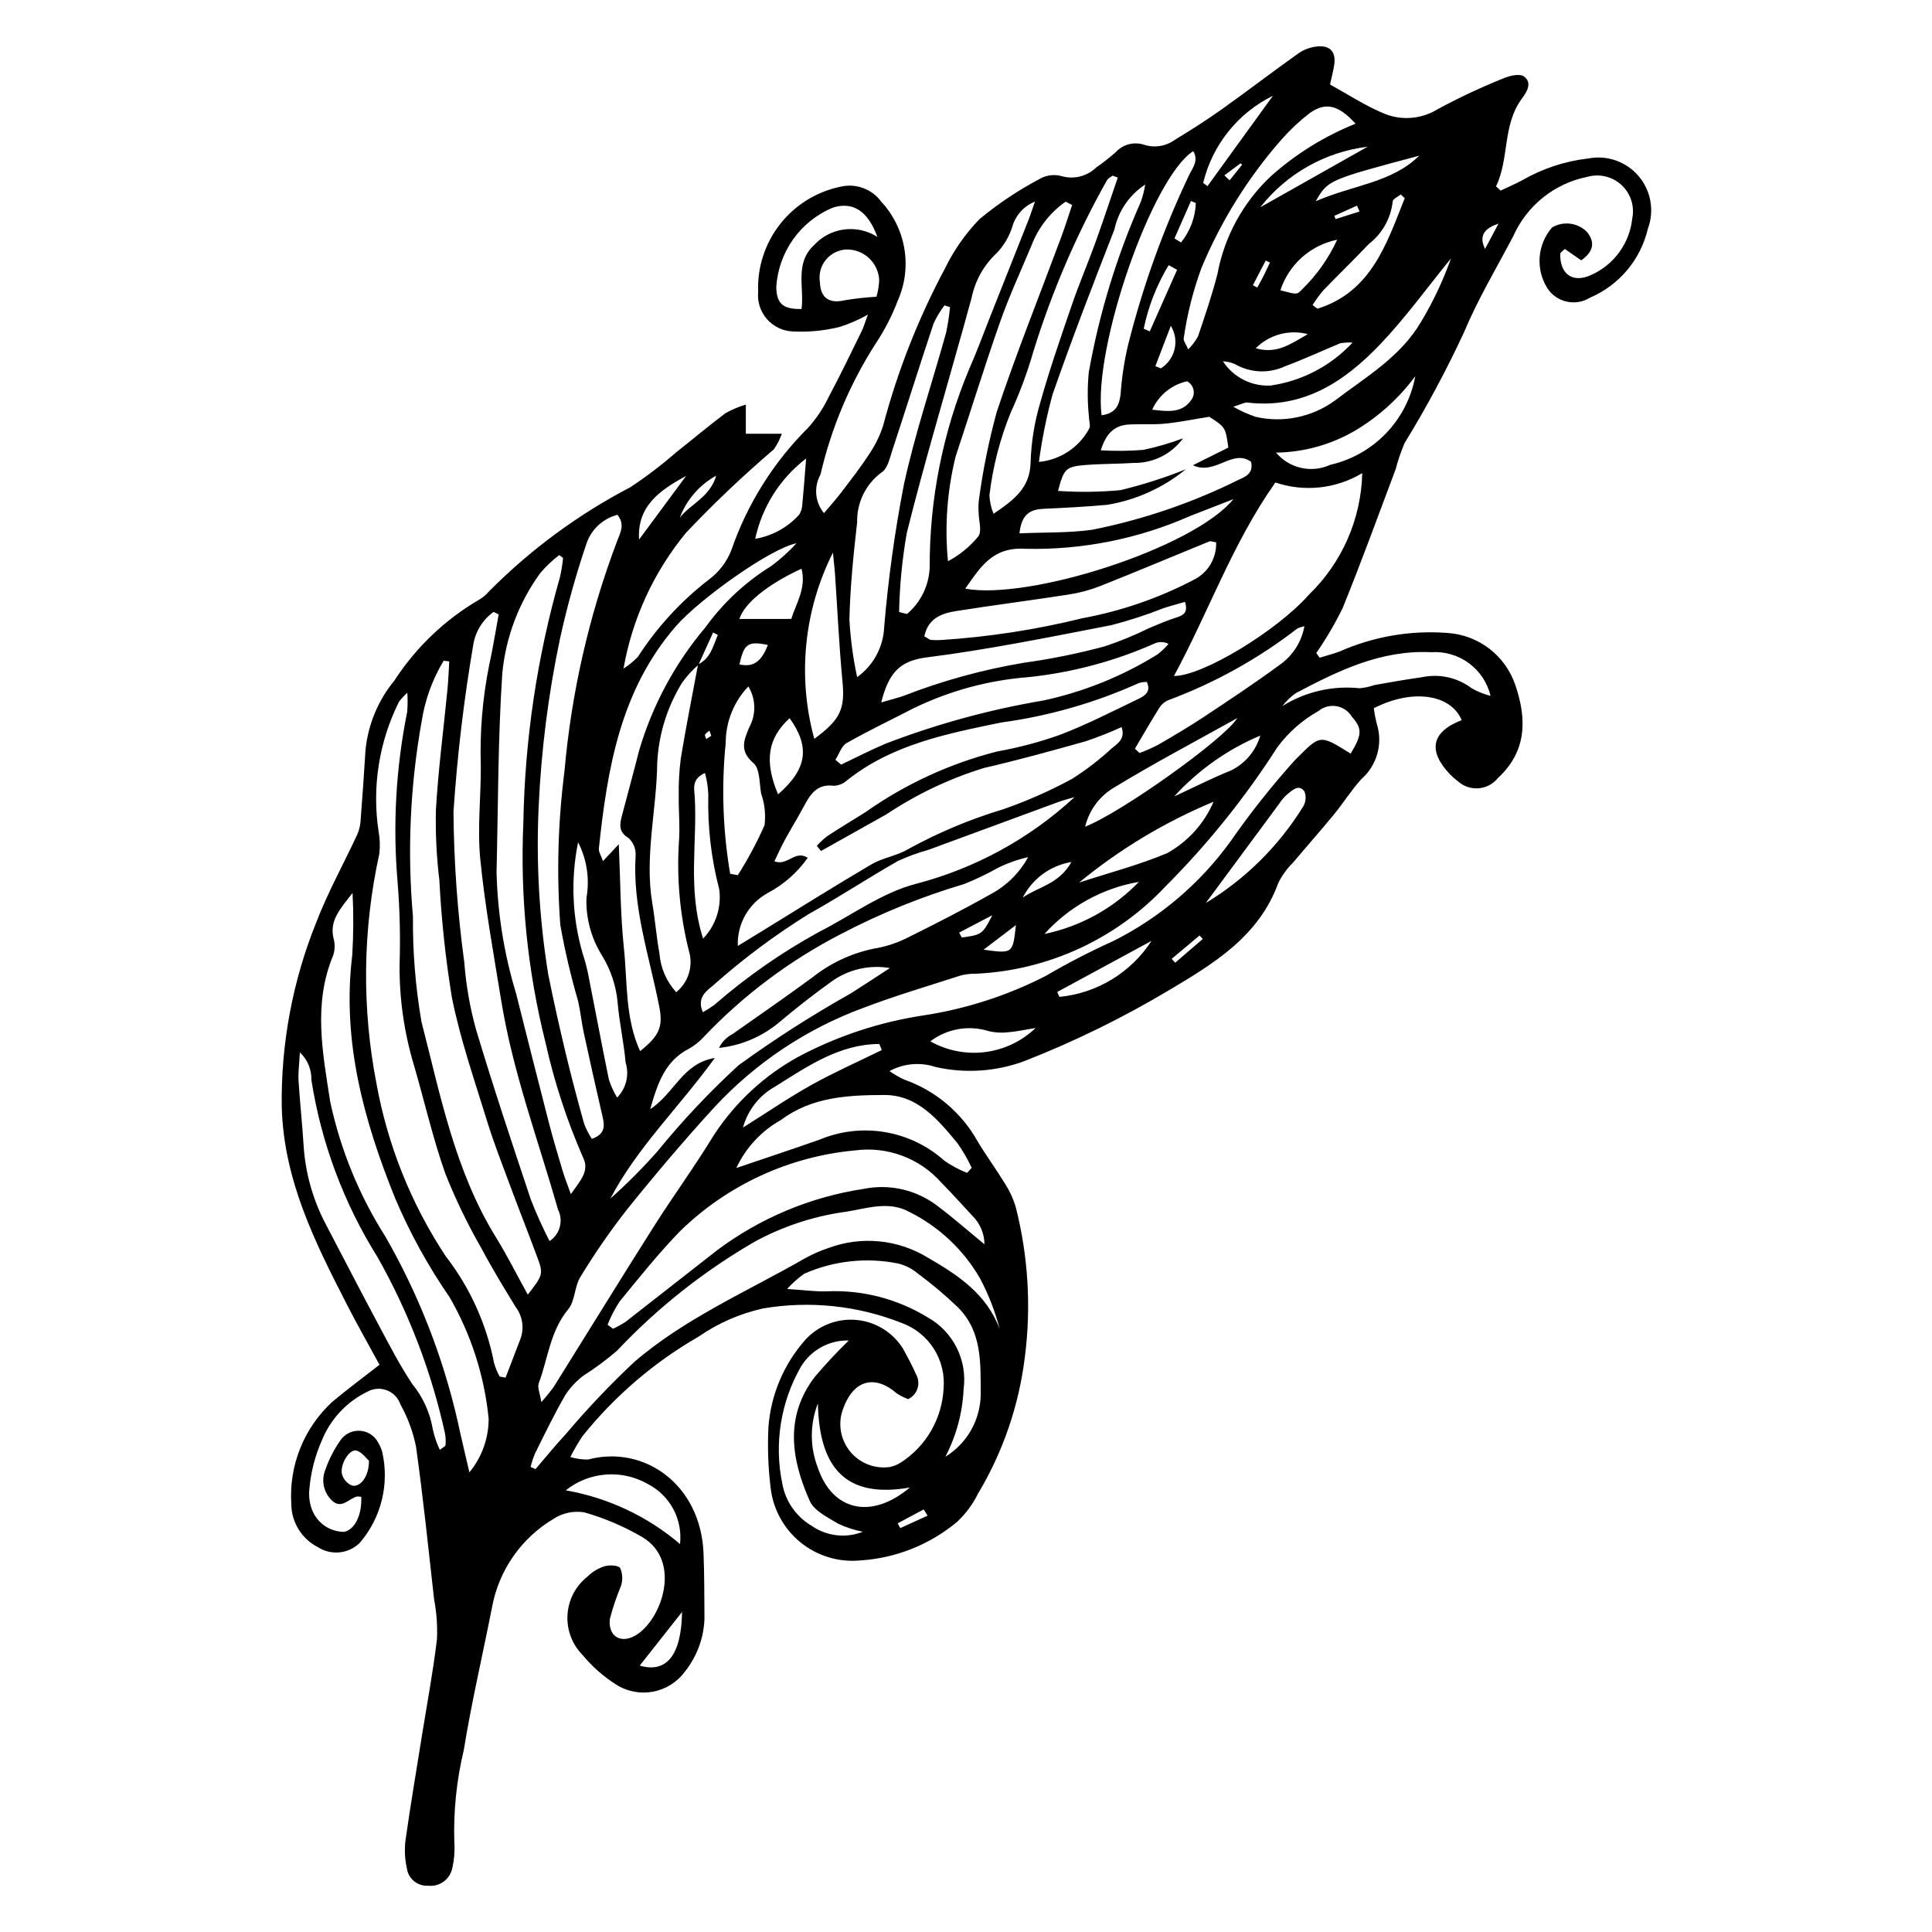 <?xml version="1.0" encoding="UTF-8"?>
<!-- Uploaded to: ICON Repo, www.iconrepo.com, Generator: ICON Repo Mixer Tools -->
<svg fill="#000000" width="800px" height="800px" version="1.1" viewBox="144 144 512 512" xmlns="http://www.w3.org/2000/svg">
 <path d="m239.74 540.67c-0.398-0.066-0.809-0.086-1.215-0.066-2.168 0.637-4.098 3.465-6.609 0.992-2.164-2.09-2.836-5.285-1.703-8.07 0.945-2.734 2.262-5.328 3.918-7.699 1.113-1.727 3.055-2.742 5.109-2.668 2.059 0.074 3.922 1.219 4.914 3.019 0.457 0.766 0.828 1.578 1.098 2.43 2.023 8.566-0.172 17.582-5.906 24.262-2.981 2.934-7.594 3.402-11.105 1.137-4.309-2.199-7.023-6.621-7.043-11.457-0.648-10.18 3.332-20.109 10.832-27.023 3.879-3.266 7.977-6.273 12.543-9.848-2.852-5.254-5.902-10.621-8.715-16.113-8.441-16.465-16.652-32.863-17.188-52.125h-0.004c-0.242-16.715 2.844-33.316 9.078-48.828 3.078-8.082 7.348-15.707 10.988-23.578h0.004c0.5-1.219 0.789-2.519 0.844-3.836 0.484-6.199 0.914-12.402 1.293-18.609h0.004c0.703-6.691 3.359-13.027 7.633-18.223 5.723-8.828 13.441-16.188 22.531-21.488 0.969-0.562 1.828-1.293 2.547-2.152 10.977-11.066 23.598-20.375 37.418-27.586 4.266-2.816 8.34-5.914 12.195-9.277 4.367-3.438 8.613-7.031 13.055-10.367 1.711-0.957 3.523-1.719 5.402-2.273v7.719h9.539c-0.52 1.469-1.234 2.863-2.125 4.144-8.125 6.934-15.879 14.293-23.223 22.047-8.566 10.375-14.289 22.797-16.613 36.051 1.375-0.883 2.648-1.918 3.789-3.086 5.066-7.867 11.445-14.812 18.859-20.523 2.648-1.973 4.691-4.641 5.906-7.711 4.219-12.273 11.207-23.41 20.418-32.555 2.207-2.469 4.047-5.242 5.465-8.234 3.043-5.695 5.832-11.523 8.684-17.32 0.539-1.102 0.871-2.301 1.641-4.379l-0.004 0.004c-2.375 1.34-4.887 2.434-7.488 3.262-4.051 1.004-8.23 1.406-12.398 1.191-2.625-0.102-5.098-1.273-6.836-3.246-1.738-1.973-2.59-4.57-2.356-7.191-0.262-6.512 1.809-12.906 5.84-18.031s9.758-8.641 16.152-9.922c4.016-0.895 8.184 0.672 10.621 3.988 3.215 3.457 5.348 7.777 6.133 12.43 0.785 4.656 0.188 9.438-1.719 13.754-1.5 3.969-3.441 7.754-5.785 11.285-6.879 10.695-11.859 22.496-14.727 34.883-1.816 3.269-1.449 7.316 0.934 10.199 1.684-2.004 3.207-3.68 4.57-5.477 2.535-3.336 5.133-6.641 7.402-10.156 1.617-2.359 2.875-4.941 3.734-7.668 3.832-14.438 9.324-28.387 16.371-41.562 2.332-4.797 5.41-9.199 9.121-13.039 4.934-4.086 10.273-7.656 15.934-10.652 1.727-1.008 3.781-1.293 5.715-0.793 3.266 0.988 6.809 0.137 9.266-2.231 1.836-1.27 3.59-2.648 5.254-4.133 1.879-2.019 4.754-2.773 7.383-1.938 2.805 0.926 5.887 0.438 8.27-1.305 4.184-2.547 8.332-5.172 12.316-8.008 6.898-4.91 13.613-10.074 20.52-14.973h0.004c1.469-0.988 3.164-1.59 4.926-1.75 3.391-0.312 4.926 1.508 4.43 4.859-0.254 1.711-0.711 3.391-1.109 5.234 4.762 2.629 9.066 5.438 13.715 7.445h0.004c4.746 2.191 10.273 1.867 14.734-0.859 5.668-3.07 11.508-5.812 17.488-8.215 1.648-0.707 4.293-1.324 5.43-0.512 2.305 1.645 0.812 4.07-0.52 5.867-5.215 7.027-3.281 15.844-6.859 23.262l1.219 1.129c1.863-0.883 3.754-1.707 5.582-2.66l0.004-0.004c5.41-3.144 11.414-5.137 17.633-5.848 4.969-0.973 10.078 0.82 13.355 4.68 3.277 3.863 4.215 9.195 2.445 13.941-1.914 8.188-7.613 14.973-15.348 18.273-3.809 2.356-8.797 1.258-11.262-2.477-3.207-5.059-2.707-11.621 1.23-16.137 2.977-1.766 6.769-1.285 9.215 1.168 2.281 2.769 1.738 5.273-1.496 7.543l-4.348-3.008c-0.414 0.434-1.211 0.879-1.219 1.336-0.07 5.402 3.344 7.773 8.172 5.57v-0.004c2.981-1.32 5.559-3.402 7.473-6.035 1.918-2.633 3.109-5.727 3.449-8.965 0.66-3.25-0.422-6.613-2.859-8.863s-5.871-3.066-9.062-2.148c-8.691 1.734-16.004 7.586-19.605 15.688-4.434 8.453-9.379 16.695-13.051 25.469-4.688 10.098-9.949 19.914-15.766 29.406-0.961 2.25-1.75 4.57-2.371 6.934-4.625 12.289-9.102 24.641-14.047 36.801-2.027 4.133-4.359 8.109-6.984 11.891l0.898 1.238c1.738-0.531 3.496-1.004 5.211-1.609 9-4.004 18.852-5.703 28.668-4.953 4.035 0.258 7.902 1.715 11.105 4.18 3.203 2.465 5.602 5.828 6.887 9.66 3.07 9.055 3.039 17.523-4.625 24.605-1.273 1.59-3.148 2.578-5.18 2.723-2.027 0.148-4.027-0.555-5.516-1.945-0.719-0.527-1.391-1.117-2.008-1.762-5.973-6.281-4.887-11.285 3.098-14.352-2.879-6.894-13.062-8.395-23.277-3.168 0.176 1.434 0.445 2.856 0.816 4.254 1.617 5.254-0.016 10.969-4.16 14.574-2.652 2.922-4.762 6.328-7.269 9.383-3.523 4.293-7.227 8.438-10.789 12.703h-0.004c-1.594 1.562-2.914 3.383-3.91 5.379-5.098 14.133-17.074 21.367-28.895 28.398-12.25 7.316-25.078 13.613-38.363 18.82-7.531 2.793-15.707 3.34-23.543 1.582-4.055-1.359-8.488-0.969-12.242 1.07 1.246 0.875 2.57 1.637 3.953 2.273 8.285 2.918 15.211 8.777 19.465 16.461 2.305 3.809 4.949 7.414 7.266 11.215 1.199 1.867 2.125 3.894 2.758 6.023 3.312 12.965 4.141 26.438 2.445 39.711-1.555 12.859-5.797 25.25-12.457 36.359-1.379 2.793-3.254 5.312-5.527 7.438-7.242 6.035-16.219 9.609-25.629 10.203-5.727 0.551-11.441-1.18-15.895-4.82-4.457-3.641-7.297-8.891-7.898-14.613-0.641-5.309-0.824-10.664-0.555-16.004 0.66-8.52 4.082-16.59 9.738-22.988 3.453-3.824 8.508-5.789 13.637-5.301 5.125 0.488 9.719 3.371 12.387 7.777 1.176 2.148 2.34 4.316 3.316 6.559h0.004c0.664 1.141 0.82 2.512 0.43 3.773-0.387 1.262-1.289 2.301-2.481 2.871-1.125-0.406-2.191-0.953-3.176-1.633-5.324-4.637-11.625-4.144-14.477 5.449-0.914 3.695 0.055 7.602 2.59 10.441 2.535 2.836 6.309 4.242 10.082 3.75 1.082-0.207 2.117-0.621 3.047-1.219 6.691-4.32 10.898-11.594 11.312-19.551 0.328-3.715-0.578-7.438-2.582-10.586-2-3.144-4.984-5.547-8.488-6.824-11.688-4.633-24.426-5.965-36.816-3.848-6.094 1.359-11.867 3.883-17 7.434-11.828 6.805-22.277 15.762-30.812 26.406-1.176 1.777-2.25 3.625-3.219 5.523 1.531 0.461 3.125 0.684 4.723 0.66 14.828-3.938 29.824 6.586 30.578 24.801 0.238 5.785 0.195 11.586 0.25 17.379-0.176 5.176-2.035 10.152-5.297 14.172-4.231 5.617-12.055 7.074-18.02 3.348-3.387-2.137-6.414-4.793-8.965-7.879-2.805-2.832-4.266-6.727-4.016-10.703 0.25-3.977 2.188-7.66 5.324-10.117 1.262-1.25 2.801-2.176 4.492-2.711 1.301-0.379 3.684-0.281 4.152 0.484v-0.004c0.641 1.5 0.715 3.184 0.207 4.731-1.184 2.832-2.168 5.742-2.945 8.711-0.535 4.656 2.891 6.711 6.824 4.387 6.973-4.121 12.375-19.809 1.703-26.074h0.004c-4.805-2.801-9.938-4.988-15.285-6.516-2.82-0.473-5.719 0.125-8.121 1.684-8.57 5.078-14.531 13.613-16.348 23.41-2.481 12.656-5.445 25.23-7.504 37.953-1.926 8.02-2.762 16.258-2.492 24.5 0.148 2.223-0.027 4.457-0.52 6.629-0.559 3.016-3.344 5.09-6.391 4.766-2.832 0.188-5.32-1.863-5.684-4.676-0.527-2.394-0.648-4.856-0.359-7.289 1.305-9.246 2.871-18.453 4.344-27.676 1.371-8.574 2.984-17.121 4.008-25.738h0.004c0.145-3.535-0.113-7.078-0.77-10.559-1.52-13.5-2.898-27.023-4.797-40.469-0.797-3.91-2.191-7.672-4.129-11.16-0.586-1.719-1.91-3.09-3.609-3.734-1.699-0.645-3.598-0.5-5.18 0.398-5.461 2.66-9.746 7.25-12.023 12.883-1.805 4.062-2.922 8.398-3.305 12.828-0.199 1.777 0.004 3.578 0.59 5.269 1.27 3.676 4.731 6.144 8.617 6.141 2.801-0.57 4.758-4.461 4.535-9.277zm89.355-220.5c-1.617 1.395-3.066 2.977-4.309 4.715-3.988 6.445-6.266 13.805-6.617 21.379-0.145 12.406-3.418 24.707-1.285 37.223 0.746 4.383 1.074 8.844 1.883 13.215 0.293 3.812 1.855 7.418 4.438 10.238 3.258-2.644 4.582-7.008 3.34-11.02-2.32-9.277-3.215-18.852-2.652-28.398 0.367-4.184-0.082-8.43-0.02-12.648-0.059-3.301 0.121-6.606 0.543-9.879 1.367-8.332 3.031-16.613 4.574-24.918 3.394-1.637 3.973-4.926 5.246-7.809l-1.258-0.656c-1.289 2.852-2.586 5.707-3.883 8.559zm32.477 49.348-1.105-1.367v0.004c0.832-0.926 1.742-1.777 2.723-2.543 3.352-2.195 6.789-4.258 10.184-6.387 10.566-7.457 22.41-12.91 34.941-16.09 5.668-1.012 11.246-2.492 16.668-4.43 7.031-2.691 13.77-6.16 20.57-9.422 1.695-0.812 3.613-1.902 2.367-4.562-0.723-0.008-1.445 0.098-2.141 0.309-11.566 5.215-23.828 8.727-36.402 10.434-14.328 2.953-28.859 5.777-40.824 15.277v-0.004c-0.973 0.906-2.231 1.441-3.559 1.508-4.559-0.605-6.312 2.352-8.059 5.617-1.574 2.941-3.336 5.785-4.934 8.715-0.996 1.828-1.84 3.742-2.781 5.676 3.527 1.363 5.383-3.106 8.848-0.93-2.754 3.902-6.391 7.102-10.609 9.336-2.496 1.371-4.559 3.406-5.961 5.883-1.398 2.477-2.082 5.297-1.969 8.141 2.098-1.281 3.949-2.406 5.797-3.543 9.855-6.047 19.645-12.215 29.613-18.074 3.008-1.77 6.781-2.25 9.762-4.055l-0.004 0.004c7.992-4.394 16.43-7.93 25.168-10.547 6.277-2.188 12.367-4.875 18.215-8.043 3.758-2.383 7.297-5.102 10.566-8.121 1.648-1.328 3.633-2.613 2.578-5.617-3.074 1.41-6.227 2.656-9.434 3.738-8.98 2.527-17.984 5.019-27.07 7.113-9.145 2.82-17.828 6.949-25.789 12.258-5.785 3.242-11.57 6.484-17.355 9.727zm140.36-25.805c3.07-5.035 3.09-6.633 0.348-9.758-0.891-1.488-2.383-2.512-4.09-2.805-1.707-0.289-3.457 0.18-4.789 1.285-4.254 2.383-7.957 5.641-10.867 9.559-8.535 13.332-18.48 25.711-29.664 36.914-13.109 13.961-31.145 22.258-50.273 23.141-1.336-0.023-2.672 0.129-3.969 0.453-8.621 2.781-17.324 5.359-25.785 8.574-15.105 5.559-28.68 14.617-39.605 26.438-7.953 8.695-15.586 17.703-22.973 26.883-4.508 5.75-8.668 11.766-12.461 18.012-1.586 2.543-1.379 6.348-3.215 8.559-4.809 5.785-5.367 13.047-7.82 19.629-0.406 1.09 0.32 2.602 0.688 4.969v0.004c1.152-1.273 2.242-2.609 3.258-3.992 8.828-14.113 17.535-28.305 26.445-42.367 5.231-8.258 11.02-16.172 16.098-24.52l0.004 0.004c5.629-8.59 13.277-15.672 22.277-20.625 10.398-5.535 21.66-9.254 33.309-10.996 11.242-1.727 22.137-5.246 32.258-10.43 5.773-3.379 11.719-6.453 17.812-9.207 12.43-6.195 23.164-15.324 31.273-26.594 5.207-7.477 10.871-14.617 16.965-21.383 6.719-6.66 6.32-7.062 14.777-1.746zm-225.51 165.09 1.559 0.285c1.336-3.477 2.68-6.949 4.004-10.43v0.004c0.961-2.789 0.477-5.871-1.289-8.234-3.125-5.113-6.269-10.234-9.066-15.531v0.004c-3.664-6.367-6.867-12.988-9.582-19.812-3.352-9.43-5.559-19.262-8.375-28.887v0.004c-2.559-8.551-3.836-17.438-3.785-26.363 0.242-7.356 0.07-14.719-0.52-22.055-1.305-15.094-0.449-30.297 2.543-45.148 0.133-1.68 0.145-3.367 0.031-5.051-0.805 0.719-1.539 1.508-2.191 2.359-5.32 10.641-7.211 22.668-5.414 34.426 0.359 1.957 0.418 3.957 0.18 5.934-4.414 20.062-4.664 40.816-0.723 60.98 2.961 16.262 9.18 31.754 18.277 45.555 6.457 8.324 10.863 18.051 12.871 28.391 0.352 1.246 0.848 2.441 1.48 3.57zm7.449-21.711c4.016-5.137 4.152-5.5 2.555-9.816-2.316-6.258-4.789-12.465-7.109-18.723-2.16-5.816-4.438-11.605-6.262-17.531-3.328-10.824-7.078-21.594-9.297-32.66-1.684-10.316-2.793-20.715-3.328-31.152-0.75-6.18-1.055-12.406-0.906-18.625 0.613-10.648 2.023-21.25 3.059-31.875 0.242-2.469 0.316-4.949 0.469-7.426l-1.48-0.184h0.004c-2.953 4.883-4.926 10.293-5.809 15.934-3.078 17.109-3.863 34.555-2.332 51.871-0.086 9.34 0.672 18.668 2.258 27.871 5.027 19.52 8.895 39.574 19.754 57.148 2.891 4.684 5.363 9.625 8.426 15.168zm9.355-195.23-1.031-0.758v-0.004c-1.836 1.402-3.516 2.996-5.008 4.758-5.676 7.797-9.156 16.973-10.074 26.57-1.156 17.512-1.098 35.102-1.52 52.66 0.258 10.91 1.996 21.738 5.168 32.18 2.859 11.41 5.754 22.809 8.684 34.203 1.109 4.297 2.383 8.551 3.652 12.801 0.535 1.793 1.242 3.535 2.188 6.184 2.531-3.617 5.035-6.148 3.211-9.762-4.273-9.773-7.598-19.938-9.918-30.348-4.777-19.027-6.758-38.648-5.887-58.246 0.379-22.062 3.644-43.977 9.715-65.188 0.375-1.664 0.645-3.352 0.816-5.055zm-55.793 88.773c-3.461 4.449-6.18 7.398-5.019 12.137v-0.004c0.402 1.473 0.352 3.035-0.137 4.481-5.371 12.852-2.727 25.949-0.754 38.812l0.004-0.004c2.719 12.648 7.66 24.711 14.594 35.629 8.762 15.254 15.215 31.719 19.145 48.867 0.957 4.473 2.043 8.918 3.129 13.633 3.305-4 5.109-9.031 5.102-14.219-1.121-11.344-4.648-22.32-10.348-32.191-5.688-8.23-10.523-17.016-14.434-26.223-8.324-20.633-14.133-41.719-11.371-64.375h0.004c0.336-5.508 0.363-11.031 0.086-16.543zm244.56-108.77c-11.383 16.105-17.625 34.18-26.883 51.281 7.641 0.023 27.402-12.043 35.797-21.578v-0.004c8.746-8.457 13.812-20.02 14.105-32.18-6.938 4.164-15.352 5.07-23.02 2.481zm-102.17 128.68c-5.422-0.934-10.996 0.355-15.461 3.57-4.871 3.496-9.602 7.215-14.188 11.082-4.469 3.641-9.895 5.902-15.625 6.508 0.773-1.59 2.043-2.891 3.621-3.695 7.086-4.981 14.215-9.91 21.191-15.039h-0.004c4.731-3.746 10.266-6.336 16.172-7.559 2.856-0.465 5.629-1.324 8.242-2.551 7.758-3.828 15.469-7.773 23-12.023h0.004c4.09-2.227 7.453-5.586 9.68-9.676-2.769 0.621-5.457 1.574-8 2.836-2.898 1.633-5.902 3.07-8.992 4.297-11.301 3.356-22.242 7.801-32.68 13.277-13.469 6.949-25.684 16.102-36.141 27.074-1.176 1.324-2.566 2.441-4.113 3.305-6.125 3.164-8.184 8.777-10.211 15.984 6.453-4.203 8.492-12.113 17.125-13.566-9.578 13.199-20.613 23.766-27.684 37.262h0.004c4.414-3.926 8.586-8.113 12.496-12.543 6.598-8.109 13.781-15.73 21.488-22.797 9.535-6.91 19.465-13.266 29.73-19.031 3.086-1.941 6.117-3.969 10.344-6.715zm-95.207 132.21 1.301 0.57c2.734-3.176 5.383-6.426 8.223-9.504 5.606-6.617 11.586-12.91 17.906-18.848 13.57-11.688 30.098-18.766 45.48-27.617l0.004-0.004c1.953-1.062 4-1.949 6.109-2.648 8.699-3.207 18.383-2.246 26.277 2.606 7.922 4.566 15.551 9.582 19.027 18.945l0.004 0.004c-1.207-4.66-2.949-9.16-5.195-13.414-4.371-7.594-10.875-13.73-18.711-17.645-5.512-3.059-11.316-0.934-16.992-0.043-0.219 0.035-0.445 0.031-0.664 0.078-8.172 1.211-16.066 3.852-23.328 7.797-13.5 7.805-25.793 17.527-36.492 28.871-2.828 2.449-5.836 4.688-8.992 6.691-1.918 1.449-3.559 3.227-4.848 5.25-2.867 4.988-5.367 10.188-7.941 15.34-0.48 1.16-0.871 2.352-1.168 3.57zm-8.461-225.93-1.352-0.664-0.004 0.004c-2.848 2.047-4.773 5.137-5.359 8.594-2.512 14.688-4.269 29.5-5.262 44.367 0.105 13.359 1.062 26.695 2.867 39.934 0.457 5.996 1.492 11.938 3.098 17.734 4.531 15.125 9.531 30.113 14.531 45.09v0.004c1.465 3.75 3.121 7.426 4.961 11.012 2.75-1.805 3.723-5.379 2.258-8.324-5.25-18.395-11.98-36.395-15.059-55.367-2.027-12.5-4.316-24.988-5.559-37.574-0.805-8.152 0.199-16.473 0.145-24.715-0.285-8.906 0.453-17.82 2.195-26.562 1-4.473 1.699-9.016 2.539-13.531zm24.695 138.99c4.059-1.445 3.262-4.047 2.648-6.707-1.652-7.141-3.254-14.293-4.797-21.457-0.605-2.809-0.883-5.688-1.527-8.484l-0.004 0.008c-1.918-6.59-3.484-13.281-4.684-20.039-1-13.539-0.637-27.141 1.09-40.605 1.824-20.883 6.512-41.414 13.922-61.023 0.812-2.188 2.246-4.426 0.133-7.078-3.938 1.02-7.074 4-8.297 7.883-2.777 8.227-5.102 16.598-6.957 25.082-3.066 14.602-4.945 29.426-5.625 44.332-0.695 14.902 0.16 29.836 2.547 44.562 1.406 6.981 2.965 13.93 4.621 20.855 1.5 6.269 3.164 12.496 4.891 18.707 0.539 1.391 1.223 2.719 2.035 3.969zm4.168 49.266 1.441 1.055h-0.004c1.176-0.535 2.309-1.164 3.391-1.883 8.07-6.262 16.074-12.613 24.141-18.879h-0.004c11.426-8.566 24.793-14.172 38.914-16.312 6.871-1.387 14.008 0.266 19.566 4.535 4.012 3.016 7.789 6.344 12.438 10.156-0.035-2.863-1.203-5.594-3.246-7.598-2.727-2.938-5.406-5.922-8.215-8.777-5.738-6.465-14.312-9.652-22.879-8.504-17.434 1.605-33.785 9.152-46.312 21.379-5.707 5.863-10.84 12.301-16.031 18.641v0.004c-1.285 1.941-2.359 4.016-3.203 6.184zm109.16-209.74c6.875-0.301 13.121-0.082 19.215-0.945v0.004c13.555-2.691 26.695-7.184 39.062-13.352 1.754-0.754 3.762-1.719 3.094-4.664-4.938-3.586-9.48 3.711-15.422 0.906l9.391-4.676c-0.75-5.371-0.75-5.371-5.043-8.164-4.531 0.727-8.09 1.469-11.68 1.816-3.086 0.301-6.223 0.086-9.328 0.211-3.973 0.164-6.269 2.156-7.75 6.859 3.773 0.227 7.559 0.188 11.328-0.117 3.562-0.758 7.062-1.785 10.473-3.062-3.047 4.191-7.953 6.629-13.137 6.527-4.227 0.277-8.48 0.203-12.699 0.547-5.269 0.43-5.738 0.992-7.293 6.859v0.004c5.508 0.379 11.035 0.312 16.531-0.195 5.906-1.422 11.699-3.273 17.336-5.539-6.004 4.91-13.191 8.16-20.844 9.426-5.535 0.484-11.09 0.801-16.641 1.039-3.461 0.148-6.039 1.113-6.598 6.519zm-59.102 2.637c-6.894 1.348-25.746 14.836-31.945 21.961-14.703 16.91-18.176 37.707-20.426 58.922-0.094 0.867 0.566 1.809 1.086 3.344l4.195-4.477c0.43 9.566 0.406 18.609 1.355 27.543 0.961 9.016 0.258 18.422 4.293 27.297 5.176-4.148 6.102-6.512 5.07-11.801-2.582-13.285-7.137-26.254-6.258-40.105v-0.004c0.086-1.734-0.609-3.422-1.898-4.59-2.613-1.574-2.352-3.508-1.777-5.731 1.508-5.82 3.133-11.613 4.602-17.441v-0.004c3.523-11.992 9.516-23.113 17.586-32.656 4.703-6.519 10.648-12.047 17.488-16.266 2.394-1.785 4.609-3.789 6.625-5.992zm40.688-62.586-1.477-0.457-0.004 0.004c-1.133 1.488-2.098 3.098-2.875 4.797-3.723 11.18-7.25 22.426-10.934 33.617-0.676 2.055-1.246 4.82-2.793 5.797-4.211 3.074-6.652 8.02-6.527 13.234-0.977 8.578-1.859 17.203-2.051 25.824v-0.004c0.285 5.129 0.969 10.227 2.051 15.246 4.309-3.094 6.953-8 7.164-13.301 1.059-12.605 2.789-25.145 5.191-37.562 2.941-13.645 7.477-26.945 11.219-40.426h-0.004c0.484-2.231 0.832-4.492 1.035-6.766zm32.363-27.066-1.715-0.887h-0.004c-4.129 2.887-7.293 6.949-9.074 11.66-2.832 6.769-5.922 13.453-8.352 20.367-4.125 11.742-7.781 23.645-11.715 35.457v-0.004c-2.258 9.086-2.949 18.492-2.047 27.809 3.102-1.637 5.844-3.883 8.059-6.602 0.988-1.395 0.098-4.121 0.074-6.242-0.09-1.105-0.07-2.219 0.055-3.32 1.055-7.894 2.637-15.711 4.734-23.395 5.199-15.594 11.348-30.867 17.074-46.285 1.047-2.82 1.941-5.703 2.906-8.559zm-167.57 329.89c0.875-0.672 1.484-0.918 1.5-1.195v-0.004c0.105-1.074 0.059-2.156-0.141-3.219-3.598-16.305-9.594-31.984-17.797-46.527-8.992-14.34-14.98-30.355-17.602-47.078 0.078-2.758-1.031-5.418-3.051-7.301-0.164 3.223-0.477 5.383-0.348 7.512 0.355 5.766 0.992 11.516 1.348 17.281 0.484 7.352 2.531 14.512 6.004 21.008 4.629 8.852 9.211 17.723 13.922 26.527 2.816 5.266 5.562 10.605 8.863 15.562 2.816 3.441 4.688 7.555 5.43 11.938 0.406 1.898 1.031 3.742 1.871 5.496zm168.21-172.97c-1.441 0.43-2.914 0.785-4.324 1.305-11.473 4.207-22.941 8.43-34.402 12.668-2.777 0.766-5.488 1.754-8.102 2.961-7.906 4.512-15.52 9.539-23.469 13.965v-0.004c-9.07 5.617-17.633 12.008-25.598 19.109-1.969 1.594-4.188 3.309-2.609 7.004v-0.004c1.039-0.586 2.047-1.227 3.016-1.922 8.559-7.449 17.895-13.953 27.848-19.402 8.52-4.316 16.574-10.363 25.602-12.695h-0.004c15.691-4.086 30.133-11.98 42.043-22.984zm-39.812-42.625c0.98 0.555 1.348 0.91 1.746 0.957 0.879 0.078 1.766 0.09 2.644 0.035 12.664-0.812 25.227-2.746 37.547-5.785 10.246-1.891 20.152-5.309 29.387-10.133 3.805-1.84 6.16-5.75 6.008-9.973-0.953-0.141-1.453-0.379-1.797-0.238-9.676 3.949-19.309 8.008-29.02 11.867v-0.004c-2.695 1.051-5.5 1.793-8.363 2.223-9.898 1.543-19.84 2.801-29.73 4.367-3.789 0.602-7.398 1.859-8.422 6.684zm-6.684-6.43 2.086 0.531c3.66-3.098 5.848-7.598 6.023-12.391-0.066-18.055 3.5-35.941 10.488-52.59 1.977-4.461 3.644-9.062 5.449-13.602 3.438-8.656 6.867-17.316 10.297-25.977 0.512-1.293 0.922-2.625 1.66-4.738l-0.004 0.004c-2.996 1.203-5.246 3.754-6.066 6.875-0.836 2.508-2.207 4.805-4.023 6.727-3.438 3.176-5.781 7.356-6.703 11.941-0.734 2.562-1.41 5.141-2.129 7.707-5.07 18.168-10.469 36.258-15.043 54.551h0.004c-1.219 6.926-1.898 13.934-2.039 20.961zm-16.875 39.152 1.504 1.293c3.973-1.879 7.879-3.914 11.926-5.613v0.004c13.496-5.176 27.473-8.992 41.727-11.398 10.672-2.301 20.867-6.418 30.148-12.176 1.09-0.824 2.082-1.766 2.961-2.812-1.098-0.578-2.394-0.641-3.543-0.172-10.598 4.715-21.871 7.738-33.402 8.965-10.664 0.805-21.078 3.625-30.695 8.305-5.891 3.051-11.891 5.902-17.652 9.18-1.383 0.789-2 2.914-2.973 4.426zm74.832-154.29-1.398-0.504c-0.496 0.398-1.172 0.691-1.461 1.207h-0.004c-8.086 14.379-14.621 29.578-19.492 45.344-1.598 5.559-3.613 10.992-6.031 16.246-2.848 7.016-4.742 14.387-5.633 21.906 0.082 1.684 0.449 3.344 1.09 4.906 5.453-3.715 9.73-6.856 9.828-13.793h-0.004c0.184-5.34 1.051-10.637 2.582-15.758 2.457-8.75 5.449-17.355 8.402-25.957 1.875-5.461 4.16-10.781 6.125-16.211 2.086-5.766 4.004-11.59 5.996-17.387zm-39.957 263.77 1.238-1.332c-1.062-2.277-2.316-4.457-3.758-6.516-5.141-6.215-10.562-12.801-19.375-12.789-9.508 0.008-19.258 0.488-27.402 6.613l0.004-0.004c-5.188 2.894-9.332 7.352-11.84 12.734 7.867-2.672 14.984-5.023 22.055-7.512 5.488-2.293 11.512-2.984 17.375-1.988 5.863 0.996 11.32 3.633 15.746 7.609 1.859 1.277 3.859 2.344 5.957 3.184zm-5.738 75.227v0.004c5.715-3.512 9.246-9.695 9.367-16.402-0.047-8.348 0.434-16.656-5.981-23.137v0.004c-3.363-3.242-6.938-6.258-10.695-9.031-1.535-1.297-3.356-2.211-5.316-2.668-8.34-1.66-16.988-0.707-24.77 2.727-1.66 1.176-3.184 2.531-4.543 4.043 4.574 0.289 7.555 0.738 10.52 0.621h-0.004c9.395-0.414 18.695 1.988 26.715 6.894 3.316 1.848 6.004 4.652 7.703 8.043 1.703 3.394 2.344 7.223 1.84 10.984-0.289 6.254-1.941 12.371-4.836 17.922zm76.332-253.77c-3.852 1.5-7.703 3-11.559 4.5h0.004c-13.711 6.047-28.586 9.004-43.566 8.656-8.703-0.551-11.887 4.809-15.949 10.566 17.039 3.133 60.508-10.781 71.07-23.723zm-51.539-9.867c5.598-0.523 10.574-3.797 13.273-8.73 0.512-0.684 0-2.117-0.016-3.207-0.41-3.93-0.426-7.891-0.043-11.82 2.766-15.566 7.398-30.742 13.801-45.199 0.523-1.477 0.91-3 1.152-4.547-4.188 2.734-7.117 7.012-8.16 11.902-5.664 14.484-11.262 29.004-16.383 43.684-1.609 5.887-2.82 11.871-3.625 17.918zm-41.797 63.742c2.648-0.773 4.273-1.18 5.852-1.723v0.004c10.32-4.023 21.031-6.973 31.957-8.801 7.254-1 14.438-2.461 21.504-4.371 3.988-1.332 7.883-2.934 11.656-4.797 2.402-0.996 4.789-2.066 7.266-2.828 1.973-0.609 3.125-1.414 2.266-4.129-1.922 0.559-3.773 1.039-5.59 1.633v-0.004c-4.539 1.793-9.188 3.309-13.91 4.531-16.316 3.16-32.641 6.484-49.109 8.57-7.246 0.918-9.984 4.418-11.891 11.914zm58.406-76.105c3.832-0.512 4.684-2.762 5.039-5.613 0.305-4.434 0.98-8.84 2.016-13.164 3.91-15.547 9.355-30.668 16.258-45.137 0.949-1.781 2.41-3.715 0.961-6.082-10.879 6.934-26.598 52.078-24.273 69.996zm22.953-17.461c1.02-1.023 1.895-2.184 2.598-3.445 1.836-5.473 3.727-10.949 5.148-16.539 1.84-9.895 6.777-18.949 14.102-25.852 6.629-5.934 14.242-10.66 22.5-13.973-4.512-4.965-7.914-5.832-12.191-2.777-2.641 2.043-5.082 4.32-7.297 6.816-8.949 10.164-16.172 21.73-21.367 34.238-2.203 6.008-3.769 12.23-4.68 18.562-0.148 0.652 0.57 1.496 1.188 2.969zm-121.39 138.96 2.019 0.383v0.004c2.695-4.227 5.066-8.656 7.086-13.246 0.359-2.82 0.055-5.688-0.891-8.367-0.492-2.793-0.305-6.606-2.031-8.09-3.746-3.211-2.566-6.027-1.156-9.418 1.898-3.406 1.82-7.57-0.203-10.902-3.859 4.035-6.008 9.402-6.004 14.984-1.156 11.555-0.762 23.207 1.18 34.652zm-40.297-8.344c-2.004 9.832-1.574 20.008 1.258 29.637 0.555 1.688 1.012 3.402 1.375 5.137 1.859 9.383 3.609 18.789 5.535 28.16h0.004c0.547 1.652 1.273 3.238 2.16 4.734 2.418-2.445 3.289-6.027 2.258-9.309-0.461-5.32-1.668-10.574-2.113-15.895h0.004c-0.406-4.422-1.828-8.691-4.156-12.473-2.844-4.551-4.277-9.848-4.113-15.215 0.895-5.035 0.121-10.227-2.211-14.777zm62.594-27.406c7.039-5.137 8.152-8.047 7.469-15.23-0.902-9.48-1.332-19.004-1.98-28.504-0.109-1.621-0.32-3.231-0.555-5.59l-0.008-0.004c-7.68 15.27-9.438 32.84-4.926 49.328zm84.973 2.613 1.23 1.141c1.633-0.602 3.227-1.301 4.773-2.094 4.047-2.348 8.094-4.715 11.992-7.293 6.859-4.539 13.727-9.086 20.348-13.957 3.461-2.41 5.824-6.094 6.566-10.246-0.629 0.121-1.246 0.309-1.832 0.57-10.387 8.039-21.934 14.453-34.246 19.027-1.023 0.438-1.879 1.191-2.441 2.152-2.215 3.512-4.273 7.125-6.391 10.699zm39.066-11.293c6.113-3.824 13.332-5.484 20.504-4.727 1.328-0.121 2.637-0.406 3.894-0.848 4.168-0.727 8.332-1.488 12.52-2.062 4.637-1.008 9.48 0.055 13.262 2.914 1.566 0.898 3.25 1.574 5 2.019-0.828-3.477-2.859-6.543-5.734-8.664-2.875-2.117-6.406-3.148-9.969-2.91-13.383-0.648-24.699 4.93-35.965 10.879v0.004c-1.324 0.961-2.508 2.102-3.512 3.394zm44.699-118.65c-6.098 7.477-11.922 15.578-18.734 22.734-9.445 9.922-20.453 17.242-35.246 15.473-0.691-0.082-1.453 0.414-3.719 1.113 1.879 1.074 3.852 1.965 5.894 2.668 7.285 1.672 14.93 0.117 20.98-4.266 8.188-6.242 17.422-11.559 22.922-20.953 3.184-5.316 5.832-10.934 7.902-16.773zm-159.59 286.77c-2.539-0.066-5.047 0.539-7.273 1.758-2.227 1.215-4.094 3-5.406 5.172-5.379 9.379-7.141 20.398-4.949 30.988 0.84 4.699 3.691 8.797 7.809 11.211 3.965 2.75 9.035 3.34 13.523 1.57-2.227-0.449-4.394-1.156-6.457-2.106-2.785-1.688-6.418-3.418-7.594-6.066-4.891-10.992-6.723-22.297 1.312-32.852 2.848-3.371 5.863-6.602 9.035-9.676zm7.574-292.45c-2.555-7.016-6.543-9.395-11.773-7.781l-0.004 0.004c-4.227 1.75-7.875 4.656-10.531 8.379-2.656 3.727-4.211 8.125-4.488 12.691 0.094 4.387 1.734 5.891 6.691 5.805 0.789-5.652-1.895-12.113 3.316-16.93 4.324-4.711 11.41-5.625 16.789-2.168zm-52.301 346.39c0.359-3.234-0.281-6.496-1.832-9.355-1.555-2.856-3.945-5.172-6.852-6.629-3.367-1.891-7.219-2.731-11.066-2.418-3.848 0.309-7.516 1.762-10.535 4.172 11.184 1.957 21.641 6.871 30.285 14.23zm6.109-160.44c3.359-3.481 4.938-8.309 4.273-13.102-2.133-8.184-3.106-16.625-2.887-25.078-0.07-1.93-0.367-3.848-0.883-5.707-3.59 1.59-2.844 4.172-2.723 6.152 0.75 12.168-1.977 24.602 2.219 37.734zm188.74-149.05c-4.176 5.648-9.402 10.438-15.398 14.102-6.492 3.926-13.914 6.051-21.5 6.156 3.523 4.195 9.418 5.516 14.395 3.223 5.637-1.281 10.773-4.191 14.773-8.363 4-4.176 6.688-9.43 7.731-15.117zm-47.156 90.602c-11.316 6.312-22.398 12.133-33.051 18.656h-0.004c-3.66 2.293-6.273 5.934-7.281 10.137 9.684-3.805 36.945-23.258 40.336-28.793zm-41.934 43.598c7.981-2.609 15.906-4.668 23.371-7.812h-0.004c5.481-3.055 9.793-7.84 12.262-13.609-12.867 5.352-24.871 12.57-35.633 21.422zm-53.699-155.25c0.418-1.453 0.66-2.953 0.723-4.465-0.258-4.606-4.125-8.172-8.734-8.059-2.125 0.109-4.106 1.121-5.438 2.781-1.332 1.656-1.891 3.809-1.539 5.906 0.152 4.168 2.488 5.734 6.566 4.773 2.789-0.469 5.602-0.781 8.422-0.938zm87.273 160.67c10.488-6.348 19.324-15.094 25.777-25.523 0.75-1.215 0.887-2.719 0.367-4.051-1.516-2.047-3.172-0.316-4.516 0.73v-0.004c-0.832 0.742-1.566 1.59-2.172 2.523-6.449 8.707-12.883 17.422-19.457 26.324zm-85.863 38.965-0.652-1.605c-10.609 0.031-19.055 5.941-27.555 11.242l0.004 0.004c-4.219 2.32-7.312 6.254-8.578 10.898 6.578-4.129 12.203-7.996 18.145-11.301 6.055-3.367 12.414-6.184 18.637-9.238zm7.441 115.93c-16.645 2.934-24.02-4.785-24.379-22.297h0.004c-2.129 5.457-2.144 11.516-0.039 16.984 3.777 11.336 14.027 14.039 24.414 5.309zm131.14-341.67-1.059-1.008c-0.746 0.621-2.133 1.242-2.133 1.863h0.008c-0.492 4.465-2.777 8.535-6.336 11.277-3.949 4.184-8.105 8.172-12.09 12.32-1.023 1.219-1.961 2.504-2.805 3.852l1.289 0.973c14.25-4.453 18.309-17.176 23.129-29.281zm-172.13 90.262 0.004-0.004c4.496-0.758 8.602-3.016 11.652-6.406 0.477-0.75 0.754-1.605 0.812-2.492 0.391-4.062 0.684-8.137 1.027-12.383l-0.004 0.004c-6.887 5.258-11.672 12.805-13.488 21.281zm12.27 7.918c-9.176 4.234-15.133 9.195-16.461 13.312l13.754-0.004c1.184-3.957 4.051-8.082 2.711-13.312zm62.043 121.71c-3.434 0.555-5.332 1.004-7.258 1.129h0.004c-1.723 0.211-3.469 0.113-5.152-0.289-5.297-1.664-11.074-0.656-15.492 2.699 4.414 2.484 9.508 3.481 14.535 2.844 5.023-0.641 9.707-2.875 13.363-6.383zm-68.258-61.914c7.746-6.727 8.52-12.566 3.066-20.184-5.785 5.297-6.789 11.312-3.066 20.184zm152.25-119.73c-1.09-0.059-2.18 0.004-3.254 0.184-4.871 2.008-9.648 4.258-14.586 6.082-4.297 2.019-9.312 1.797-13.41-0.602-0.988-0.402-2.039-0.641-3.106-0.703 2.758 4.227 7.547 6.676 12.59 6.434 8.348-1.184 16.035-5.207 21.766-11.395zm-81.648 156.73c9.543-1.98 18.266-6.793 25.031-13.805-9.656 1.66-18.473 6.523-25.031 13.805zm57.199-52.578c-8.691 3.656-16.48 9.164-22.824 16.137 5.492-2.539 10.195-4.941 15.082-6.902v0.004c3.762-1.855 6.57-5.211 7.742-9.238zm-15.137-146.46 1.145 0.844c5.531-7.641 11.066-15.281 17.344-23.945-9.289 4.57-16.066 13.035-18.492 23.102zm57.254-7.215c-24.176 6.453-24.176 6.453-27.426 12.07 9.938-4.34 20.094-4.852 27.426-12.07zm-95.93 221.62 0.574 1.309c9.973-0.969 18.957-6.434 24.406-14.84-8.328 4.512-16.652 9.02-24.98 13.531zm74.188-199.35c-3.469 0.703-6.691 2.312-9.332 4.668-2.644 2.352-4.617 5.367-5.715 8.73 4.109 1.059 4.348 1.277 5.598-0.094 3.953-3.809 7.156-8.32 9.449-13.305zm-20.387-8.59c9.891-5.578 19.172-10.816 28.453-16.055h0.004c-11.238 1.371-21.469 7.144-28.453 16.051zm-153.23 372.25c-4.113 5.215-7.703 9.758-11.219 14.215 6.996 2.047 11.043-2.578 11.223-14.219zm-11.391-284.2 12.488-16.883c-6.848 3.742-13.051 7.941-12.484 16.879zm-71.59 244.11c-0.711-0.605-1.887-2.359-3.379-2.691-1.789-0.398-4.269 3.562-3.785 6.156v-0.004c0.344 1.387 1.312 2.535 2.621 3.109 2.262 0.602 4.609-2.43 4.547-6.574zm207.58-278.53c4.246 0.527 7.828 0.883 10.234-2.418 0.648-0.773 0.91-1.797 0.719-2.789-0.191-0.988-0.816-1.84-1.703-2.316-4.106 0.895-7.539 3.688-9.25 7.523zm6.59-37.07-2.234-1.227c-3.141 5.195-5.375 10.891-6.609 16.836l1.598 0.719c2.418-5.445 4.832-10.887 7.246-16.328zm-40.895 166.36c4.027-2.812 9.562-3.496 12.895-9.414l0.004-0.004c-5.551 0.914-10.336 4.41-12.898 9.418zm75.531-149.31c-4.938-1.297-10.191 0.129-13.797 3.746 5.469 1.555 8.957-0.914 13.797-3.746zm-143.08 82.375c-5.281-1.098-6.324-0.32-7.539 5.152 4.074 0.93 6.004-1.238 7.539-5.152zm65.73 74.238-8.57 6.512c7.75 1.074 7.75 1.074 8.57-6.512zm-89.074-107.96c2.828-3.664 7.973-5.391 9.664-11.16h0.004c-4.449 2.449-7.875 6.406-9.668 11.16zm126.03-40.172 1.449 0.594v0.004c3.828-2.398 5.008-7.43 2.648-11.281-1.574 4.106-2.832 7.394-4.094 10.684zm5.066-33.852 1.734 1.074c2.414-2.961 3.793-6.629 3.918-10.445l-1.277-0.547c-1.457 3.305-2.914 6.613-4.371 9.918zm-57.059 183.97 0.691 1.301c5.262-0.688 5.535-0.867 8.09-5.906zm56.328 6.961 0.922 1.023 7.309-6.297-0.844-0.934zm86.605-194.84c-3.191 1.055-5.484 2.856-3.562 6.684zm-151.3 342.4-1.039-1.652-6.883 3.684 0.684 1.262zm86.207-326.08 1.176 0.621c0.59-1.102 1.203-2.195 1.766-3.312 0.551-1.094 1.047-2.211 1.566-3.32l-1.105-0.539zm28.266-19.543-0.684-1.547-5.992 2.699 0.324 0.871zm-35.824-9.57 1.395 1.309 3.312-4.137-0.434-0.359zm-135.97 148.52-0.504-1.371c-0.398 0.348-0.922 0.629-1.148 1.066-0.137 0.262 0.199 0.766 0.32 1.16z"/>
</svg>